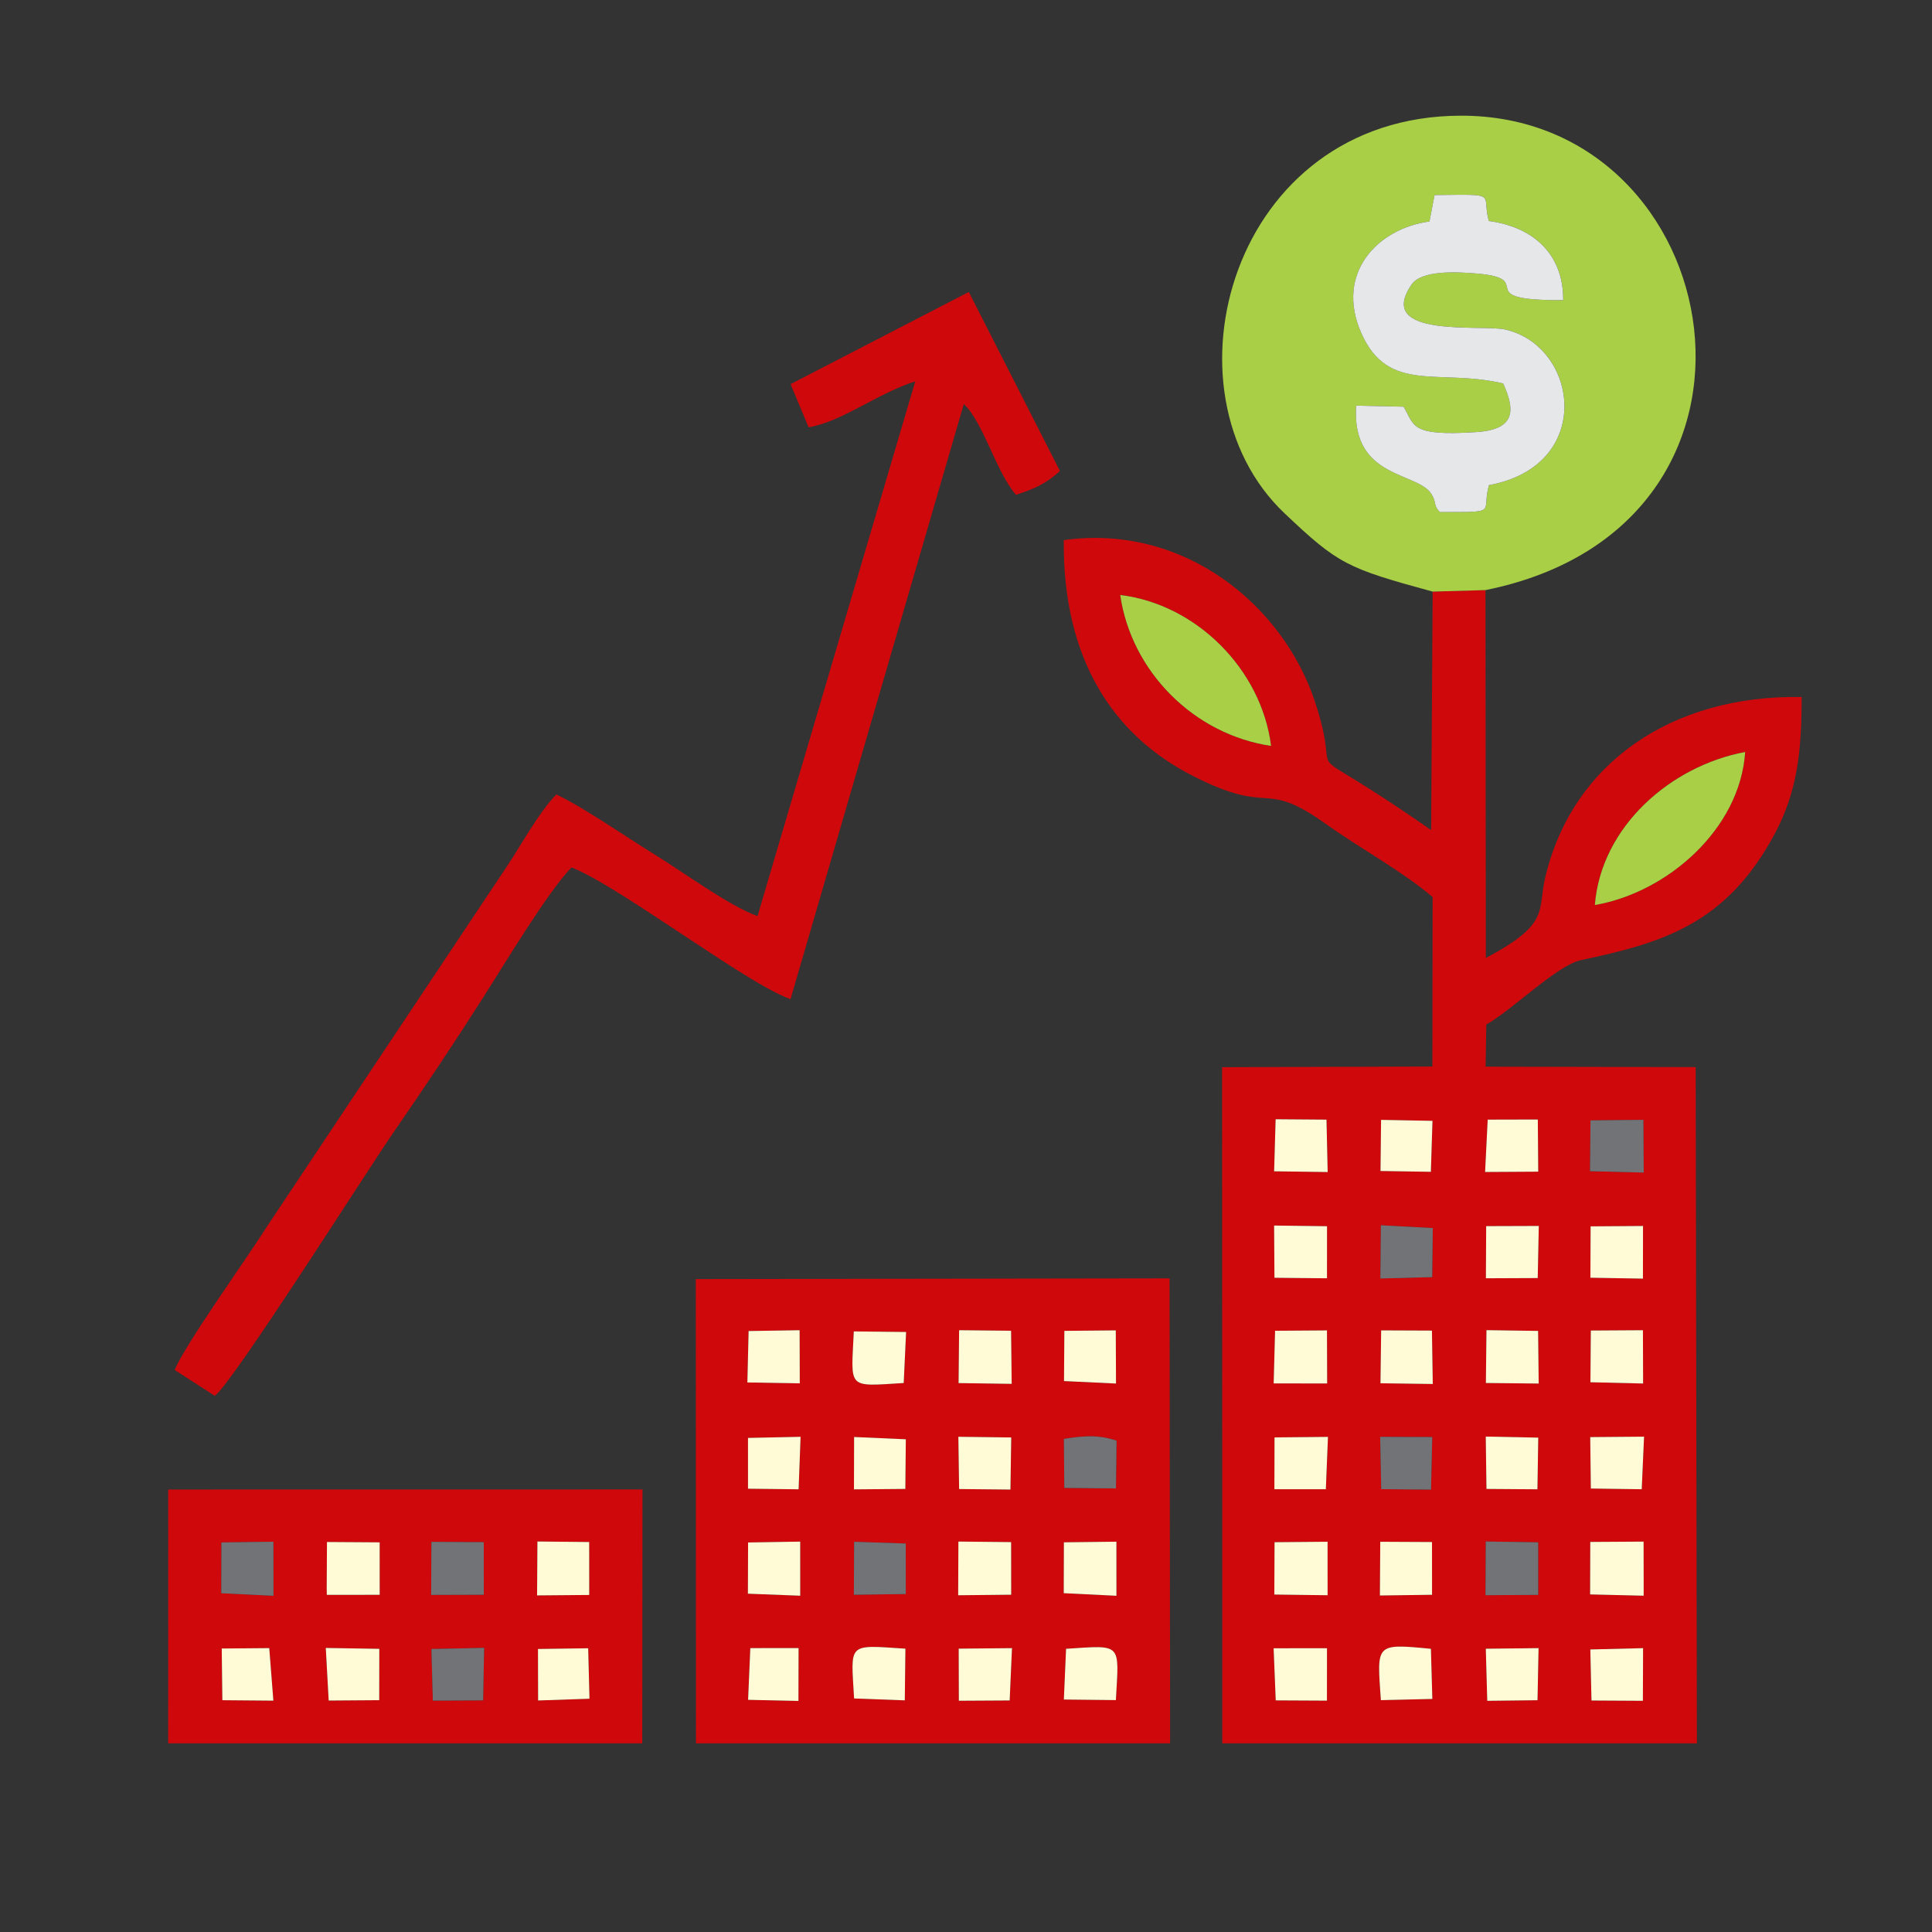 <?xml version="1.0" encoding="UTF-8"?>
<!DOCTYPE svg PUBLIC "-//W3C//DTD SVG 1.1//EN" "http://www.w3.org/Graphics/SVG/1.1/DTD/svg11.dtd">
<!-- Creator: CorelDRAW -->
<svg xmlns="http://www.w3.org/2000/svg" xml:space="preserve" width="4in" height="4in" version="1.1" style="shape-rendering:geometricPrecision; text-rendering:geometricPrecision; image-rendering:optimizeQuality; fill-rule:evenodd; clip-rule:evenodd"
viewBox="0 0 4000 4000"
 xmlns:xlink="http://www.w3.org/1999/xlink"
 xmlns:xodm="http://www.corel.com/coreldraw/odm/2003">
 <rect x="0" y="0" width="4000" height="4000" fill="#333333" stroke="none"/>
 <defs>
  <style type="text/css">
   <![CDATA[
    .fil2 {fill:#E6E7E8}
    .fil4 {fill:#727376}
    .fil3 {fill:#FFFBD6}
    .fil1 {fill:#A8CF45}
    .fil0 {fill:#CF080B}
   ]]>
  </style>
 </defs>
 <g id="Layer_x0020_1">
  <path class="fil0" d="M3292.58 3415.04l109.26 -2.74 -0.43 109.02 -106.42 -0.59 -2.41 -105.69zm-216.39 -1.52l109.25 -1.25 -2.18 107.87 -104.07 1.2 -3 -107.82zm-113.63 0.16l2.96 103.8 -106.59 2.52c-7.85,-116.41 -13.23,-117.69 103.63,-106.31zm-325.68 -1.12l110.53 -0.11 -0.11 108.53 -106.03 -0.52 -4.38 -107.9zm655.61 -220.16l110.37 -0.67 0.2 96.64 -0.09 15.37 -110.81 -2.66 0.33 -108.67zm-216.34 -0.85l108.46 1.65 0.02 108.82 -109.02 0.69 0.54 -111.16zm-218.48 0.52l107.16 0.53 0.07 109.23 -107.95 1.48 0.72 -111.23zm-218.85 0.88l109.78 -0.95 0.05 110.78 -110.3 -1.43 0.47 -108.4zm653.56 -217.6l111.48 -0.93 -4.83 108.89 -105.34 -1.46 -1.3 -106.51zm-216.28 -1.11l108.69 2.22 -1.69 106.96 -105.53 -0.74 -1.47 -108.44zm-218.6 0.66l107.77 0.42 -2.5 108.7 -103.15 -0.87 -2.13 -108.24zm-218.74 1.07l110.67 -1.06 -4.41 108.42 -106.52 -0.07 0.27 -107.28zm654.87 -221.23l107.89 -0.67 0.37 110.32 -109.09 -2.6 0.83 -107.06zm-216.07 -0.8l106.93 1.57 1.22 108.98 -109.33 -1.18 1.19 -109.37zm-218.04 0.46l105.16 0.44 1.74 110.55 -108.3 -1.48 1.4 -109.5zm-219.61 0.81l107.46 -0.76 0.37 109.89 -110.76 -0.17 2.93 -108.96zm653.29 -216.18l108.5 -0.78 -0.19 108.99 -108.79 -1.87 0.47 -106.34zm-216.24 -0.47l108.95 -0.35 -2.2 107.87 -107.31 0.44 0.57 -107.95zm-218 -1.73l107.47 5.72 -1.24 101.61 -107.25 2.78 1.02 -110.11zm-221.05 0.5l109.56 1.41 -0.06 107.8 -108.79 -1.05 -0.71 -108.16zm221.44 -218.78l106.47 2 -3.35 105.53 -104.26 -1.68 1.15 -105.85zm433.57 1.11l109.49 -1.15 0.74 109.11 -111.13 -2.86 0.91 -105.11zm-212.8 -1.62l103.78 -0.25 0.85 108 -110.02 0.63 5.39 -108.39zm-439.06 -0.76l105.33 0.78 2.44 108.49 -110.9 -1.51 3.13 -107.76zm660.9 -443.52c12.86,-162.83 157.74,-288.34 311.2,-316.85 -10.14,158.81 -160.63,291.02 -311.2,316.85zm-670.3 -329.44c-160.25,-23.63 -289.65,-154.59 -312.39,-312.45 157.33,18.87 292.48,153.88 312.39,312.45zm-101.04 2065.06l982.59 0 -2.5 -1400.08 -434.91 -0.88 1.44 -87.23c52.86,-29.29 146.07,-122.68 195.81,-133.3 165.31,-35.3 300.94,-72.22 402.15,-263.16 45.98,-86.74 54.88,-169.32 54.93,-281.61 -270,-4.81 -475.24,138.07 -530.83,373.23 -16.56,70.03 11.37,95.8 -123.02,167.03l-0.79 -761.67 -109.31 3.13 -3.17 493.84c-304.07,-212.63 -174,-67.47 -241.38,-268.41 -65.67,-195.86 -268.6,-366.73 -519.2,-332.04 -2.43,249.7 104.8,405.17 266.63,487.87 167.83,85.76 142.44,4.75 275.71,99.57 73.98,52.64 157.34,97.33 221.35,151.59l-0.56 350.87 -435.33 1.39 0.39 1399.87z"/>
  <path class="fil0" d="M2207.2 3413.63c116.91,-7.44 109.72,-13.3 103.13,106.25l-107.72 -1.18 4.59 -105.07zm-222.33 -0.28l110.35 -1.06 -4.8 108.32 -105.22 0.58 -0.32 -107.85zm-216.57 103.16c-6.49,-116.23 -15.59,-111.1 106.26,-103.12l-1.28 107.01 -104.98 -3.89zm-214.83 -104.27l99.91 -0.11 -0.3 109.54 -104.24 -2.34 4.63 -107.08zm649.24 -219.06l108.71 -1.28 0.05 111.99 -109.12 -5.36 0.36 -105.35zm-218.43 -1.52l109.14 1.11 0.15 108.92 -109.78 1.13 0.5 -111.17zm-215.86 0.44l106.85 3.6 0.09 104.56 -107.54 1.48 0.59 -109.63zm-219.59 1.42l107.9 -1.78 0.03 112.04 -108.31 -4.21 0.38 -106.04zm653.86 -214.39c39.7,-6.45 71.09,-9.06 109.01,3.59l-1.2 98.91 -106.97 -1.13 -0.83 -101.37zm-218.52 -4.43l109.46 1.39 -1.59 107.89 -106.29 -1.06 -1.58 -108.22zm-215.85 0.46l107.09 4.74 -1 102.78 -106.36 0.92 0.27 -108.44zm-219.67 1.89l108.85 -2.29 -4.04 108.69 -104.8 -1.22 -0.01 -105.19zm654.98 -221.63l106.48 -1 0.48 110.07 -107.68 -5.12 0.72 -103.95zm-217.9 -1.33l107.6 1.07 1.25 109.96 -109.93 -1.57 1.08 -109.46zm-114.72 109.29c-119.1,7.37 -108.67,13.25 -103.31,-106.84l108.28 1.22 -4.97 105.62zm-321.1 -107.6l105.6 -1.69 0.34 110 -108.51 -1.85 2.57 -106.46zm-109 853.63l981.66 0 -1.09 -962.69 -980.89 1.5 0.31 961.19z"/>
  <path class="fil1" d="M2970.15 403.82c135.96,-1.33 96.49,-4.84 112.26,53.69 91.05,12.17 154.68,67.59 154.06,163.93 -199.22,0.83 -49.11,-44.31 -179.81,-55.22 -42.78,-3.57 -113.57,-6.9 -134.07,22.89 -77.05,111.98 145.63,82.37 193.33,92.99 152.43,33.96 186.92,281.87 -33.11,322.3 -16.74,58.02 23.67,55.86 -101.92,55.7 -14.2,-15.37 -5.77,-18.16 -16.7,-36.53 -28.22,-47.43 -166.56,-31.04 -156.44,-183.81l98.23 2.22c23.55,38.98 12.37,61.67 150.75,52.58 82.7,-5.43 79.88,-46.78 55.48,-100.62 -132.61,-31.54 -237.65,22.43 -293.74,-104.26 -55.04,-124.31 34.18,-216.95 141.21,-231.16l10.5 -54.71zm-3.98 821.04l109.31 -3.13c661.95,-133.2 506.89,-983.85 -51.65,-982.21 -475.78,1.39 -629.58,572.02 -364.29,823.27 111.08,105.2 128.72,113.56 306.63,162.07z"/>
  <path class="fil0" d="M1674.11 884.62c68.81,-11.22 142.13,-69.96 220.86,-95.12l-326.63 1107.23c-58.33,-20.89 -156.13,-92.65 -213.91,-128.13 -60.47,-37.13 -144.77,-96.37 -202.61,-123.72 -37.4,38.39 -71.65,103.2 -103.19,150.18l-496.28 744.9c-38.85,61.99 -171.08,246.37 -190.68,296.45l83.07 53.5c37.44,-27.17 316.1,-467.55 370.86,-546.77 64.2,-92.88 121.73,-179.16 183.74,-276.35 44.52,-69.76 133.57,-218.7 183.76,-270.85 54.16,20 179.62,106.15 230.03,138.94 55,35.79 169.7,114.78 223.55,133.8l358.77 -1232.19c40.85,38.56 66.25,139.31 107.93,187.94 37.64,-12.01 61.89,-22.71 91.13,-49.26l-188.72 -370.64 -368.95 190.76 37.25 89.32z"/>
  <path class="fil0" d="M1113.81 3414.03l103.96 -1.48 2.69 104.5 -106.37 3.6 -0.28 -106.62zm-220.59 0.09l109.11 -2.33 -2.06 108.62 -104.13 0.47 -2.92 -106.76zm-218.73 -2.19l110.82 1.8 -0.17 106.32 -104.65 0.75 -6.01 -108.87zm-215.43 1.14l98.4 -0.83 8.54 108.77 -105.63 -0.9 -1.31 -107.04zm653.6 -221.57l107.2 1.11 0.08 109.61 -107.99 0.93 0.7 -111.65zm-219.45 0.8l108.38 0.63 0.09 108.76 -109.05 0.37 0.57 -109.76zm-216.24 0.25l109.08 0.7 0.04 108.64 -109.45 0.11 -0.24 -13.63 0.57 -95.82zm-218.56 0.91l107.63 -1.51 0.15 111.95 -108.06 -5.27 0.28 -105.17zm-110.2 415.94l981.52 0 0.49 -525.63 -981.92 0.14 -0.08 525.49z"/>
  <path class="fil2" d="M2959.65 458.53c-107.03,14.21 -196.25,106.84 -141.21,231.16 56.09,126.69 161.13,72.72 293.74,104.26 24.4,53.85 27.22,95.19 -55.48,100.62 -138.38,9.09 -127.2,-13.61 -150.75,-52.58l-98.23 -2.22c-10.12,152.77 128.22,136.38 156.44,183.81 10.93,18.37 2.5,21.16 16.7,36.53 125.59,0.15 85.18,2.31 101.92,-55.7 220.03,-40.42 185.54,-288.33 33.11,-322.3 -47.7,-10.63 -270.38,18.98 -193.33,-92.99 20.5,-29.79 91.3,-26.47 134.07,-22.89 130.71,10.92 -19.4,56.06 179.81,55.22 0.62,-96.35 -63,-151.76 -154.06,-163.93 -15.76,-58.53 23.7,-55.02 -112.26,-53.69l-10.5 54.71z"/>
  <path class="fil1" d="M3301.95 1873.78c150.57,-25.83 301.06,-158.03 311.2,-316.85 -153.46,28.5 -298.33,154.02 -311.2,316.85z"/>
  <path class="fil1" d="M2631.65 1544.33c-19.92,-158.57 -155.06,-293.58 -312.39,-312.45 22.75,157.86 152.14,288.82 312.39,312.45z"/>
  <polygon class="fil3" points="3292.17,3301.08 3402.98,3303.74 3403.07,3288.37 3402.87,3191.73 3292.49,3192.41 "/>
  <polygon class="fil3" points="2638.35,3301.35 2748.65,3302.79 2748.6,3192.01 2638.82,3192.96 "/>
  <polygon class="fil3" points="1983.78,3302.82 2093.56,3301.69 2093.41,3192.76 1984.27,3191.65 "/>
  <polygon class="fil4" points="3075.61,3302.71 3184.63,3302.02 3184.61,3193.2 3076.15,3191.55 "/>
  <polygon class="fil3" points="2636.98,2864.18 2747.73,2864.35 2747.36,2754.46 2639.91,2755.22 "/>
  <polygon class="fil3" points="1984.65,2863.54 2094.59,2865.11 2093.34,2755.15 1985.74,2754.08 "/>
  <polygon class="fil3" points="676.39,3288.37 676.64,3302 786.09,3301.89 786.05,3193.26 676.96,3192.55 "/>
  <polygon class="fil3" points="1111.96,3303.14 1219.94,3302.21 1219.87,3192.6 1112.66,3191.5 "/>
  <polygon class="fil4" points="892.64,3302.06 1001.69,3301.69 1001.59,3192.93 893.21,3192.3 "/>
  <polygon class="fil3" points="2856.94,3303.31 2964.9,3301.83 2964.83,3192.6 2857.67,3192.07 "/>
  <polygon class="fil3" points="2202.35,3298.52 2311.46,3303.89 2311.41,3191.9 2202.7,3193.18 "/>
  <polygon class="fil4" points="3292.01,2424.8 3403.14,2427.65 3402.41,2318.54 3292.91,2319.69 "/>
  <polygon class="fil3" points="3076.37,2863.32 3185.7,2864.5 3184.48,2755.52 3077.56,2753.95 "/>
  <polygon class="fil3" points="3292.8,2861.8 3401.89,2864.4 3401.52,2754.08 3293.63,2754.74 "/>
  <polygon class="fil3" points="1548.44,3299.56 1656.76,3303.77 1656.73,3191.73 1548.83,3193.52 "/>
  <polygon class="fil3" points="2638.61,2645.51 2747.4,2646.56 2747.46,2538.76 2637.9,2537.35 "/>
  <polygon class="fil3" points="2858.12,2863.91 2966.42,2865.4 2964.68,2754.85 2859.52,2754.41 "/>
  <polygon class="fil3" points="2641.26,3520.46 2747.3,3520.99 2747.41,3412.46 2636.88,3412.56 "/>
  <polygon class="fil3" points="2638.49,3083.26 2745.02,3083.33 2749.43,2974.92 2638.76,2975.98 "/>
  <polygon class="fil4" points="458.12,3298.63 566.17,3303.91 566.03,3191.95 458.4,3193.46 "/>
  <polygon class="fil3" points="3292.73,2645.39 3401.52,2647.26 3401.7,2538.27 3293.2,2539.04 "/>
  <polygon class="fil3" points="2637.91,2425.06 2748.81,2426.57 2746.37,2318.09 2641.05,2317.3 "/>
  <polygon class="fil3" points="3293.68,3081.87 3399.02,3083.32 3403.85,2974.43 3292.38,2975.36 "/>
  <polygon class="fil3" points="3076.39,2646.53 3183.7,2646.09 3185.91,2538.22 3076.96,2538.57 "/>
  <polygon class="fil3" points="1985.75,3082.91 2092.04,3083.97 2093.63,2976.09 1984.17,2974.69 "/>
  <polygon class="fil3" points="1985.19,3521.2 2090.41,3520.62 2095.21,3412.3 1984.87,3413.35 "/>
  <polygon class="fil3" points="680.5,3520.8 785.15,3520.05 785.31,3413.73 674.49,3411.93 "/>
  <polygon class="fil3" points="1547.35,2862.23 1655.85,2864.08 1655.52,2754.08 1549.91,2755.77 "/>
  <polygon class="fil3" points="3294.99,3520.73 3401.41,3521.32 3401.84,3412.3 3292.58,3415.04 "/>
  <polygon class="fil3" points="3074.72,2426.46 3184.74,2425.82 3183.89,2317.82 3080.11,2318.07 "/>
  <polygon class="fil3" points="3077.57,3082.69 3183.1,3083.43 3184.79,2976.47 3076.1,2974.25 "/>
  <path class="fil3" d="M1871.02 2863.37l4.97 -105.62 -108.28 -1.22c-5.37,120.09 -15.79,114.21 103.31,106.84z"/>
  <polygon class="fil3" points="3079.19,3521.35 3183.26,3520.15 3185.43,3412.28 3076.19,3413.52 "/>
  <polygon class="fil4" points="896.14,3520.89 1000.27,3520.41 1002.33,3411.79 893.22,3414.12 "/>
  <polygon class="fil4" points="1767.82,3301.73 1875.36,3300.25 1875.27,3195.7 1768.41,3192.1 "/>
  <path class="fil3" d="M2962.56 3413.68c-116.86,-11.38 -111.49,-10.09 -103.63,106.31l106.59 -2.52 -2.96 -103.8z"/>
  <polygon class="fil3" points="2202.91,2859.35 2310.59,2864.47 2310.11,2754.4 2203.63,2755.41 "/>
  <polygon class="fil4" points="2859.63,3083.15 2962.78,3084.02 2965.28,2975.33 2857.5,2974.91 "/>
  <path class="fil3" d="M2202.6 3518.7l107.72 1.18c6.59,-119.56 13.78,-113.69 -103.13,-106.25l-4.59 105.07z"/>
  <path class="fil3" d="M1768.3 3516.51l104.98 3.89 1.28 -107.01c-121.85,-7.98 -112.75,-13.11 -106.26,103.12z"/>
  <polygon class="fil3" points="1548.67,3082.23 1653.46,3083.44 1657.5,2974.75 1548.65,2977.04 "/>
  <polygon class="fil4" points="2857.94,2646.96 2965.19,2644.17 2966.43,2542.57 2858.95,2536.85 "/>
  <path class="fil4" d="M2203.52 3080.5l106.97 1.13 1.2 -98.91c-37.92,-12.65 -69.31,-10.04 -109.01,-3.59l0.83 101.37z"/>
  <polygon class="fil3" points="1768.05,3083.59 1874.41,3082.67 1875.41,2979.89 1768.32,2975.15 "/>
  <polygon class="fil3" points="2858.19,2424.42 2962.46,2426.1 2965.81,2320.57 2859.34,2318.57 "/>
  <polygon class="fil3" points="1114.09,3520.65 1220.46,3517.05 1217.77,3412.55 1113.81,3414.03 "/>
  <polygon class="fil3" points="1548.84,3519.32 1653.08,3521.66 1653.37,3412.13 1553.46,3412.24 "/>
  <polygon class="fil3" points="460.37,3520.11 566,3521.01 557.46,3412.24 459.06,3413.07 "/>
 </g>
</svg>
